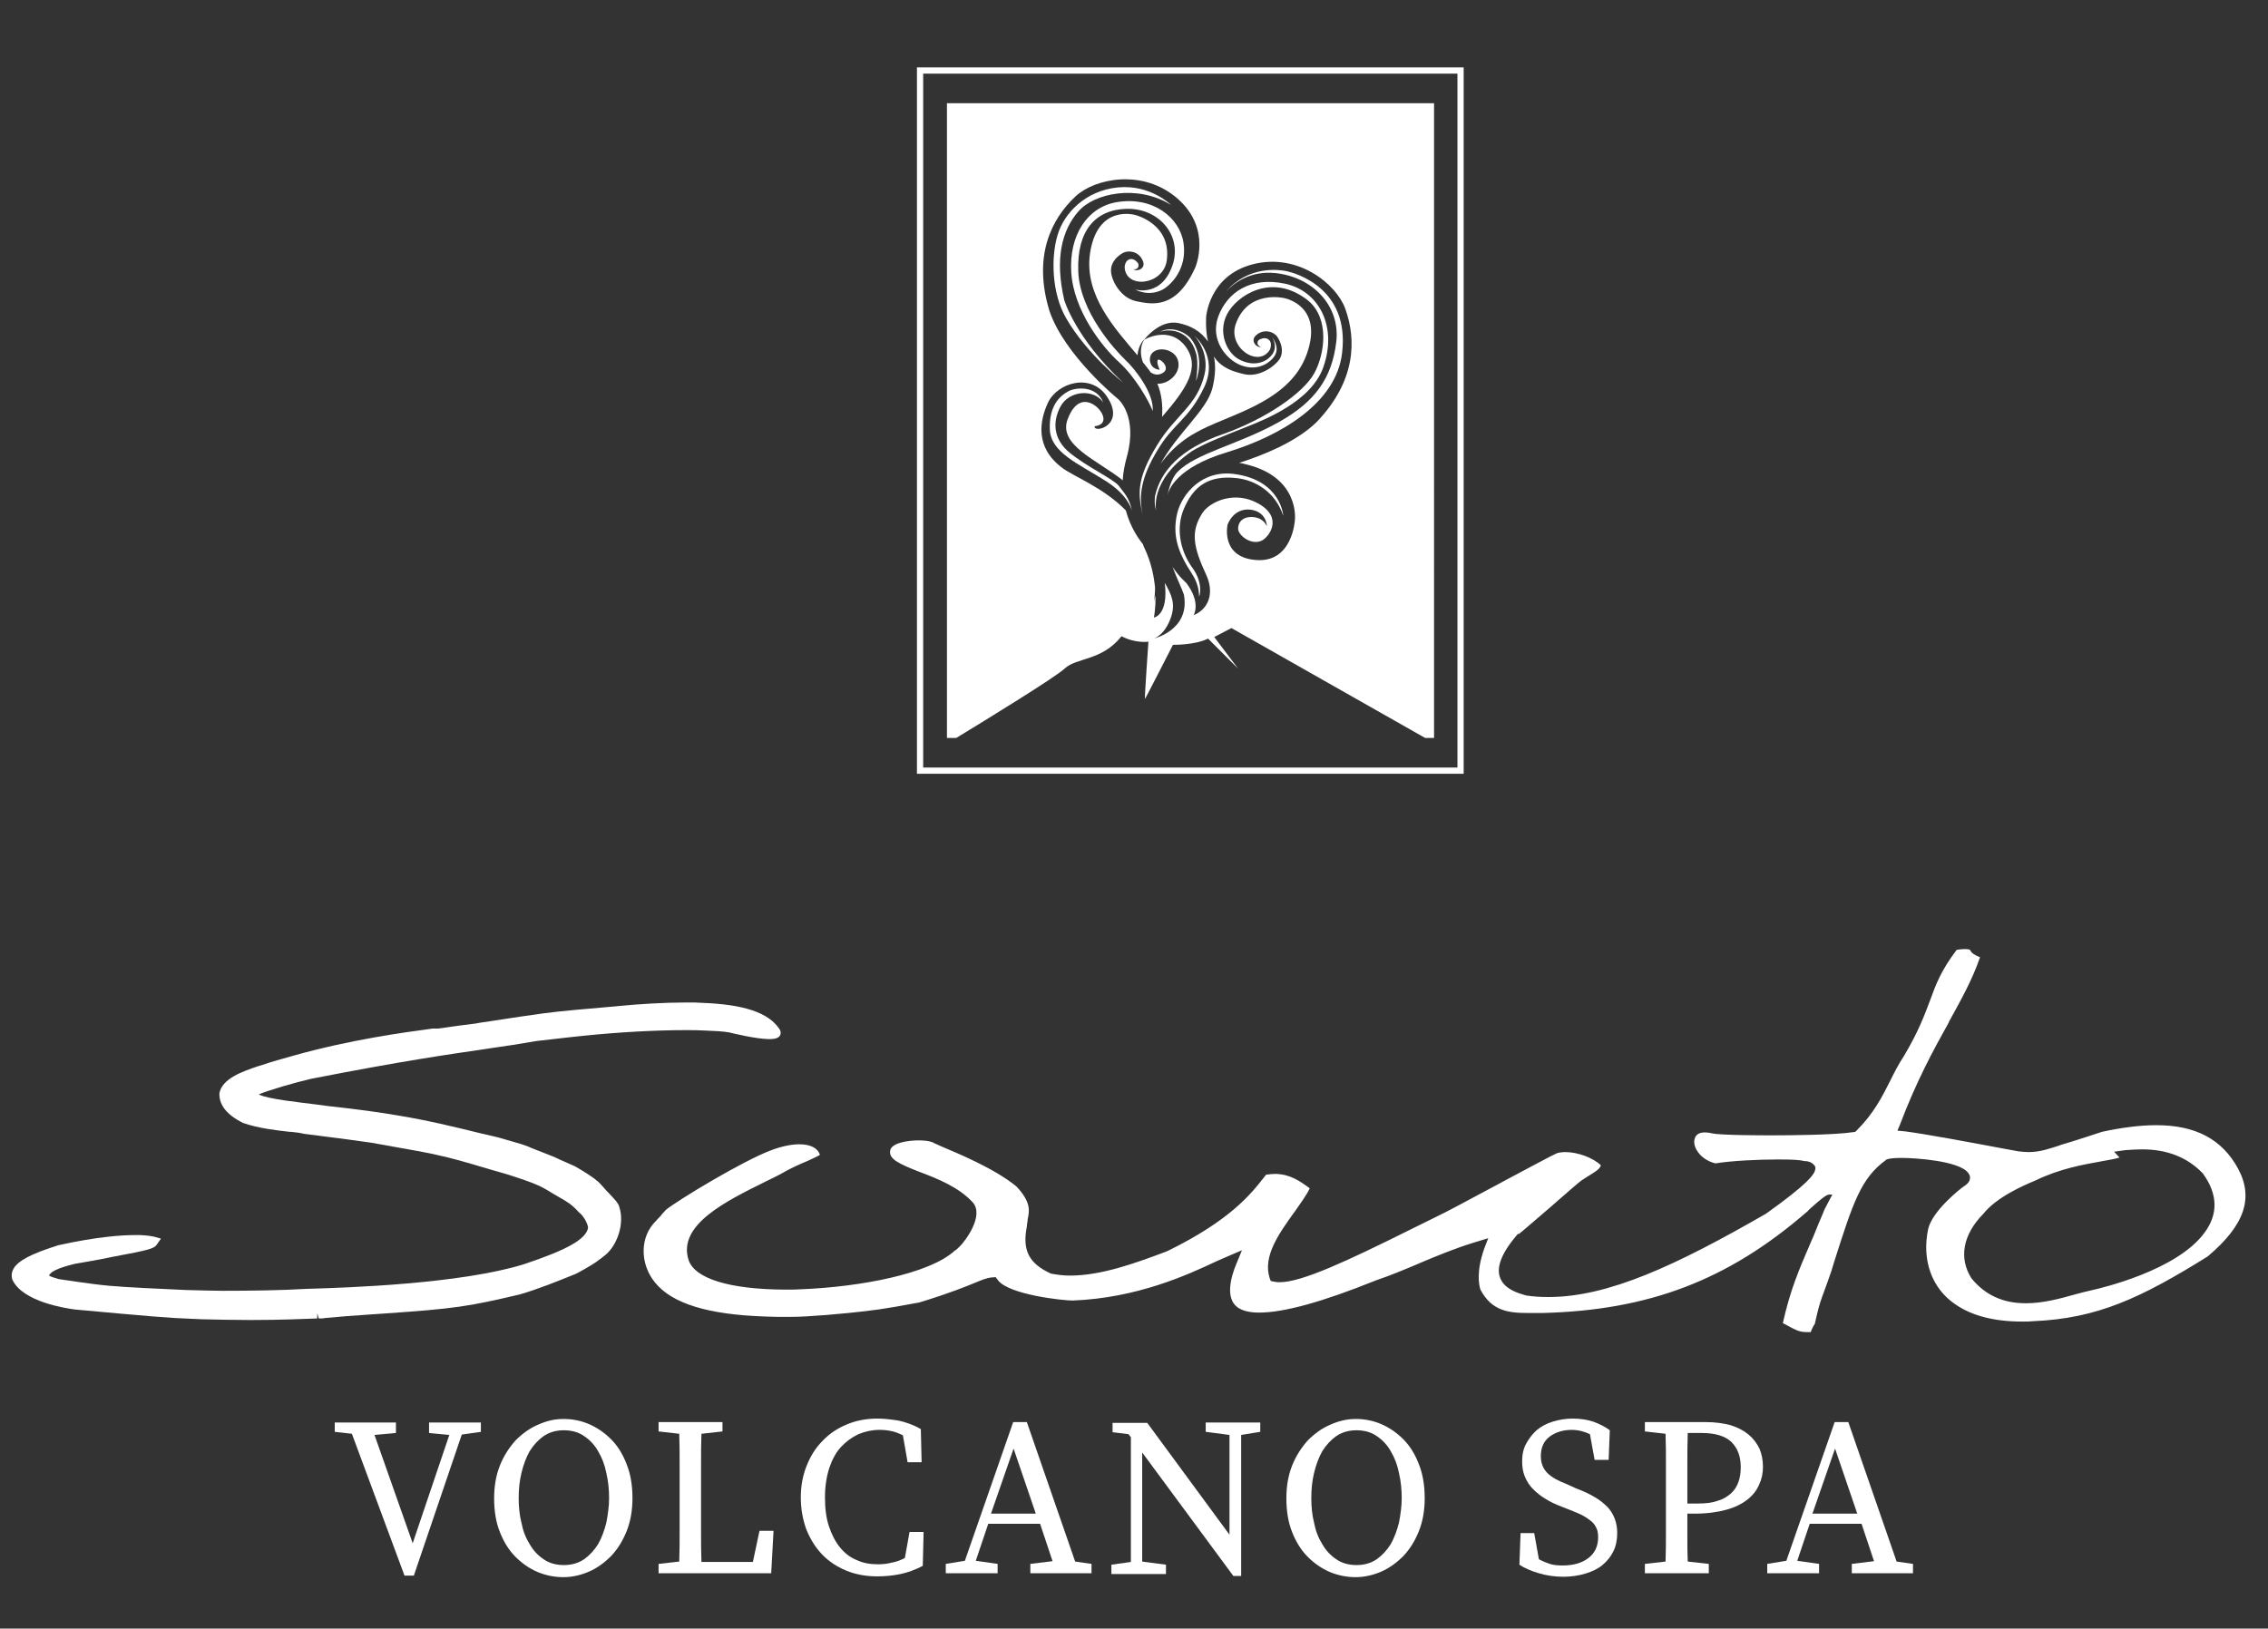 <?xml version="1.0" encoding="utf-8"?>
<!-- Generator: Adobe Illustrator 26.0.3, SVG Export Plug-In . SVG Version: 6.00 Build 0)  -->
<svg version="1.1" id="Layer_1" xmlns="http://www.w3.org/2000/svg" xmlns:xlink="http://www.w3.org/1999/xlink" x="0px" y="0px"
	 viewBox="0 0 582 418" style="enable-background:new 0 0 582 418;" xml:space="preserve">
<rect x="0" y="0" width="582" height="418" fill="#333333" stroke="none"/>
<style type="text/css">
	.st0{fill:#FFFFFF;}
</style>
<g>
	<g>
		<g>
			<path class="st0" d="M156.2,306.2c-0.4-0.4-0.8-0.8-1.2-1.3c-0.5-0.6-1.1-1.2-1.5-1.6c-1.1-1-3.6-2.6-5.7-3.8
				c-0.3-0.2-1.3-0.6-2.4-1.1l-0.9-0.4c-0.9-0.4-1.4-0.6-1.5-0.7c-0.4-0.2-1.4-0.6-3.7-1.5c-1.2-0.5-3.2-1.2-3.7-1.5l-1.7-0.6
				c-1.9-0.6-2.1-0.6-6.2-1.8l-4.3-1c-6.9-1.7-13.9-3.4-21.3-4.6c-4.6-0.8-10.4-1.6-17.8-2.4l-3-0.4c-3.9-0.5-12.7-1.4-14.9-2.6
				c2.2-1,9.5-3.1,13.4-4c23.5-4.6,35.5-6.3,45.1-7.7l0.6-0.1c4.3-0.6,8.1-1.2,12.1-1.9l4.4-0.5c3.3-0.4,5.4-0.6,8.2-0.9
				c8.8-0.9,18.2-1.4,25.7-1.4c1.8,0,3.4,0,4.9,0.1c2.6,0.1,4.8,0.2,6.4,0.5c1.2,0.3,6.6,1.6,9.9,1.7l0.5,0c1.2,0,1.9-0.2,2.4-0.7
				c0.1-0.1,0.7-0.9,0-1.9c-2.8-4.2-9.1-6.3-19.8-6.7c-1.2-0.1-2.4-0.1-3.8-0.1c-6,0-12.3,0.4-17.5,0.9l-1,0.1
				c-7,0.6-14.1,1.2-18.5,1.8c-2.3,0.3-9.1,1.3-12.9,1.9l-0.6,0.1c0,0-3.6,0.5-3.8,0.6c-1.9,0.2-6.2,0.8-9.7,1.3L111,264
				c-7.5,1-21.3,2.9-35.5,6.9c-3.9,1.1-5.1,1.4-8.1,2.4l-1.3,0.4c-3.8,1.3-9.1,3.1-9.8,6.9v0.2c0,2.9,1.9,5.3,6,7.4
				c4,1.4,8.5,1.9,12,2.3l0.3,0c1,0.1,2,0.2,2.9,0.4l0.4,0.1c9.6,1.2,14.7,1.9,17.4,2.3c10.8,1.9,15.1,2.7,16.7,3.1
				c4.1,0.9,6.9,1.7,13.6,3.7l4.5,1.3c7.6,2.4,8.9,3.2,10.9,4.4l0.8,0.5c0.7,0.4,1.2,0.7,1.9,1.1c1.7,1,2.9,1.6,4.8,3.7
				c1.6,1.2,2.5,3.6,2.4,4.1c-0.6,2.9-5.4,5.6-16.5,9.3c-16.2,5-44.8,6-55.6,6.3c-6.7,0.4-14.8,0.5-21.8,0.5c-2,0-5.3-0.1-9.3-0.2
				c-6.6-0.3-15.5-0.7-19.8-1.1c-4.5-0.4-12-1.6-12.8-1.7c-0.8-0.2-2.3-0.7-2.5-0.9c0.5-1.5,4.6-2.5,6.5-3c7.6-1.3,8.8-1.6,9.7-1.8
				c9.9-1.8,10.7-2.2,11.4-3.1l1.1-1.6l-1.8-0.5c-0.5-0.1-1.5-0.3-3.5-0.4c-0.4,0-0.8,0-1.3,0c-3.5,0-9.7,0.4-19.7,2.6
				c-4.4,1.4-9.2,3.1-11.1,5.4c-1.1,1.4-1,2.6-0.7,3.5c2.7,5.7,13.8,7.3,16,7.6c18.6,1.7,24.1,2.2,30.2,2.4l2.2,0.1
				c4.1,0.1,8.3,0.2,12.7,0.2h0.2c7.8,0,13.9-0.3,16.9-0.4l0-1.3l0.4,1.3c0.7,0,1.2,0,1.5-0.1c5.4-0.5,5.8-0.5,11.4-0.9l4.4-0.3
				c17.2-1.2,21-1.7,34.4-4.9c4.5-1.3,9.7-3.4,13.9-5.1c0.9-0.3,5.1-2.8,5.6-3.2c0.4-0.3,2.5-1.8,3-2.4c2.5-2.5,4.3-7.6,2.9-11.8
				C158.7,308.8,157.6,307.7,156.2,306.2z"/>
			<path class="st0" d="M574.3,299.9c-4.1-7.5-10.9-11.1-20.9-11.1h-0.2c-4,0-8.7,0.6-13.8,1.7c-3,1-5.2,1.7-7.4,2.4
				c-1.1,0.3-2.2,0.7-3.3,1l-0.2,0.1c-2.5,0.8-5,1.7-7.9,1.7c-1,0-1.8-0.1-2.7-0.2l-4.9-0.9c-7.4-1.4-18.7-3.5-24-4.2l-2.1-0.2
				l0.6-1.4c4.4-11.6,8.7-19.4,12.6-26.4l0-0.1c3.2-5.8,6-10.8,8-16.6l-0.9-0.4c-1.2-0.6-1.5-1.1-1.6-1.4c-0.2-0.2-0.2-0.3-1.6-0.3
				c-0.6,0-1.2,0.1-1.9,0.2c-4,5.3-5.3,8.8-6.8,12.9c-1.4,3.7-2.9,7.9-6.7,14.3c-1.4,2.1-2.5,4.3-3.5,6.3c-2.1,4.2-4.3,8.5-8.6,12.8
				l-0.4,0.4l-0.7,0.1c-4.4,0.7-16.3,0.8-19.9,0.8h-2.1c-0.5,0-11.9,0-14-0.5c-2.6-0.6-4.1-0.1-4.5,1.3c-0.3,0.9-0.1,2,0.5,3
				c0.9,1.6,2.7,2.9,4.8,3.4c4.3-0.7,11.2-1,15.8-1h0.6c3.3,0,5.3,0.1,6.3,0.4l0,0c1.7,0,2.3,0.7,2.6,1c0.2,0.2,0.5,0.6,0.3,1.2
				c-0.2,1.2-1.8,3.6-12.6,11.3c-23.1,13.3-40.5,21.4-55.8,21.4h-0.2c-1.8,0-3.7-0.1-5.6-0.4c-2.1-0.6-5-1.5-6.3-3.8
				c-1.6-2.7-0.4-6.5,3.7-11.4l0.5-0.6l0.3,0c1.4-1.1,5.5-4.7,8.9-7.6l0.9-0.8c3.1-2.7,5.5-4.8,6.2-5.3c0.8-0.5,1.5-1,2.2-1.4
				c1.4-0.9,2.5-1.5,2.8-2.5c-1.9-1.9-5.9-3.4-9.1-3.4c-0.8,0-1.6,0.1-2.2,0.3c-0.8,0.3-8.8,4.6-13.5,7.1l-1.1,0.6
				c-5.1,2.7-10.4,5.6-14.1,7.5c-2.8,1.4-5.9,2.9-9.1,4.5c-15.9,7.9-27.6,13.4-33.3,13.4c-0.5,0-0.8,0-1.2-0.1l-1.1-0.2l-0.3-0.8
				c-1.8-5.6,2.5-11.5,6.2-16.7l0.1-0.1c1.5-2.2,3.1-4.3,4-6.2c-2.6-1.9-5-3.6-8.8-3.7c-0.8,0-1.6,0.1-2.4,0.2l-0.4,0.5
				c-3.5,4.5-8.8,11.2-24.9,19.1l-1.3,0.5c-7,2.6-15.7,5.8-23.7,5.8c-1.8,0-3.2-0.2-4.9-0.5c-5.7-2.6-7.4-6-6.2-12.1
				c0-0.4,0.1-0.9,0.2-1.5l0-0.3c0.5-2.2,0.9-4.5-2.9-8.5c-5.6-4.6-15.1-8.5-19.1-10.2c-0.9-0.4-1.5-0.7-2-0.9
				c-0.4-0.3-1.6-0.7-4-0.7c-2.9,0-7.2,0.7-7.3,2.8c-0.2,2,2.2,3.2,7.6,5.3c4.5,1.7,10.1,3.9,13.7,7.9c2.8,3.4-1.9,9.7-3.4,11.2
				c-0.5,0.5-0.9,0.9-1.3,1.1c-6.5,6-24.4,9.3-39.2,9.9c-1.3,0.1-2.7,0.1-4.2,0.1h-0.4c-14-0.1-22.9-2.8-24.5-7.6
				c-2.9-9,9.6-15.1,19.7-20.1l0.8-0.4c1-0.5,2.1-1,3-1.5c2.7-1.6,5.3-2.7,7.2-3.5l0.2-0.1c1.1-0.5,2.4-1.1,2.8-1.4
				c-0.6-1.8-2.5-2.7-5.3-2.7c-2.2,0-4.8,0.6-7.4,1.6c-7.3,2.8-23.2,12.4-26.8,15.2c-0.1,0.1-0.6,0.7-1,1.1l-0.3,0.4
				c-0.7,0.7-1.1,1.2-1.3,1.4c-4.1,4-4.2,10.9-0.2,15.8c4.4,5.4,13.6,8.2,28.1,8.7c2.2,0.1,3.9,0.1,5.4,0.1h0.7
				c3.7,0,5.5-0.2,9.9-0.5l5.5-0.5c6.7-0.7,8.5-0.9,18.2-2.7c8.2-2.5,12.2-4.2,14.4-5.1c1.7-0.7,2.7-1.1,3.9-1.3l1.3-0.1l0.6,0.8
				c2.8,3.7,16.6,5.2,19.1,5.2c16.6-0.6,29.8-6.7,36.8-10c0.9-0.4,1.8-0.8,2.5-1.1l4.2-1.8l-1.4,3.4c-1.6,3.8-2.8,8.9,0.2,11.2
				c1.2,0.9,3.1,1.4,5.6,1.4c6.4,0,16.4-2.8,29.8-8.2c4.1-1.4,7.9-3,11.2-4.4l0.2-0.1c4.3-1.8,8.8-3.7,14-5.3l3.6-1.1l-1,2.6
				c-2.1,5.9-1.4,9.4-1,10.6c2.9,5.5,7.2,6,12.2,6h2.2c0.6,0,1.1,0,1.6,0c27.2-0.7,47.5-8.4,67.7-25.9c0.2-0.1,0.4-0.4,0.7-0.7
				c2.7-2.4,4.3-3.8,5.1-3.8h0.8l-2,3.8l-0.4,1c-0.9,2.1-1.7,4-2.4,5.8l-0.4,0.9c-3.5,8.1-5.6,13-7.5,21.5c0.6,0.3,1.1,0.6,1.7,0.9
				c1.3,0.7,2.5,1.4,4.3,1.4l0.9,0c0.1,0,0.2,0,0.3,0c0,0,0-0.1,0-0.1l0.1-0.3c0.2-0.4,0.4-1,0.9-1.7l0.6-2.6
				c0.7-2.8,0.7-2.8,2.4-7.4l1.2-3.4l0.7-2.3c4.9-15.4,6.9-21.7,13.4-26.4l0.1-0.1c0.8-0.3,2.1-0.4,3.9-0.4h0.2
				c3,0,14.7,0.7,16.9,3.9c0.4,0.5,0.5,1,0.4,1.5c-0.1,0.7-0.7,1.4-1.7,2c-1,0.7-7.9,6.2-9,10.8c-1.7,8,0.9,15.3,7,19.4
				c4.2,2.9,9.9,4.4,17.1,4.4h0.3c0.8,0,1.7,0,2.6-0.1c16.4-0.7,27.5-5.9,44.7-16.6C576,314.5,578.4,307.5,574.3,299.9z
				 M565.7,316.4c-7.1,9.7-26.5,14.2-28.7,14.7c-1.4,0.3-2.9,0.7-4.4,1.1c-3.9,1.1-8.3,2.3-12.7,2.3h-0.1c-5.8,0-10.4-2.1-13.9-6.4
				c-3.3-5.2-2.2-11.2,3-16.5c3.5-4.4,10.5-7.4,13.4-8.6c6.4-3.1,12.4-4.1,16.8-4.9c1.6-0.3,4-0.7,4.8-1l-1.4-1.5l2.9-0.4
				c1.5-0.1,2.9-0.2,4.2-0.2h0.1c6.5,0,11.7,2.1,15.6,6.2C569.2,306.6,569.2,311.7,565.7,316.4z"/>
		</g>
		<g>
			<g>
				<path class="st0" d="M123.5,367.5l-5,0.7l-12.3,36.2h-2.4L90.3,368l-4.4-0.5v-2.4h15.7v2.7l-5.5,0.5l9.8,27.8l9.4-27.8l-5.2-0.5
					v-2.7h13.3V367.5z"/>
				<path class="st0" d="M144.6,364.2c2.2,0,4.4,0.4,6.5,1.3c2.1,0.9,4,2.2,5.7,3.9c1.7,1.7,3,3.8,4,6.4c1,2.5,1.5,5.4,1.5,8.7
					c0,3.2-0.5,6-1.5,8.5c-1,2.5-2.3,4.6-4,6.4c-1.7,1.7-3.6,3.1-5.7,4c-2.1,0.9-4.3,1.4-6.5,1.4c-2.2,0-4.4-0.4-6.6-1.3
					c-2.1-0.9-4-2.2-5.7-3.9c-1.7-1.7-3-3.8-4-6.3c-1-2.5-1.5-5.4-1.5-8.7c0-3.2,0.5-6,1.5-8.5c1-2.5,2.4-4.6,4-6.4
					c1.7-1.7,3.6-3.1,5.7-4C140.2,364.7,142.3,364.2,144.6,364.2z M133.1,384.5c0,2.2,0.2,4.3,0.7,6.3c0.4,2.1,1.1,3.9,2.1,5.5
					c0.9,1.6,2.1,2.9,3.6,3.9c1.4,1,3.2,1.5,5.2,1.5c2,0,3.7-0.5,5.2-1.5c1.4-1,2.6-2.3,3.6-3.9c0.9-1.6,1.6-3.5,2.1-5.5
					c0.4-2.1,0.7-4.2,0.7-6.3s-0.2-4.3-0.7-6.4c-0.4-2.1-1.1-3.9-2.1-5.6c-0.9-1.6-2.1-2.9-3.6-3.9c-1.4-1-3.2-1.5-5.2-1.5
					c-2,0-3.7,0.5-5.2,1.5c-1.4,1-2.6,2.3-3.6,3.9c-0.9,1.6-1.6,3.5-2.1,5.6C133.3,380.2,133.1,382.3,133.1,384.5z"/>
				<path class="st0" d="M198.5,392.9l-0.6,10.9h-28.9v-2.4l5.3-0.6c0.1-2.5,0.1-5,0.1-7.5c0-2.5,0-5,0-7.5V383c0-2.5,0-5.1,0-7.6
					c0-2.5,0-5-0.1-7.4l-5.3-0.6v-2.4h16.4v2.4l-5.4,0.6c-0.1,2.5-0.1,5-0.1,7.5c0,2.5,0,5,0,7.5v2.8c0,2.5,0,5.1,0,7.6
					c0,2.5,0,5,0.1,7.5h13.2l1.7-8H198.5z"/>
				<path class="st0" d="M237,393.5l-0.2,8.4c-1.9,1-3.8,1.7-5.7,2.1c-1.9,0.4-3.9,0.6-6,0.6c-2.9,0-5.6-0.5-8-1.5
					c-2.4-1-4.5-2.4-6.2-4.2c-1.7-1.8-3-3.9-4-6.4c-0.9-2.5-1.4-5.2-1.4-8.2c0-2.9,0.5-5.6,1.5-8.1c1-2.5,2.3-4.6,4.1-6.4
					c1.7-1.8,3.8-3.2,6.2-4.2c2.4-1,5-1.5,7.9-1.5c1.6,0,3.3,0.2,5.3,0.5c1.9,0.4,3.9,1.1,5.8,2.2l0.2,8.5h-3.6l-1.2-6.9
					c-1-0.5-2-0.9-3-1.1c-1-0.2-1.9-0.3-3-0.3c-1.9,0-3.7,0.4-5.4,1.1c-1.7,0.8-3.2,1.9-4.5,3.3c-1.3,1.4-2.3,3.3-3,5.4
					c-0.7,2.2-1.1,4.7-1.1,7.5c0,2.8,0.3,5.3,1,7.4c0.7,2.1,1.6,3.9,2.8,5.4c1.2,1.5,2.6,2.6,4.3,3.3c1.7,0.8,3.5,1.1,5.5,1.1
					c1.1,0,2.3-0.1,3.4-0.4c1.2-0.2,2.3-0.6,3.5-1.2l1.2-6.7H237z"/>
				<path class="st0" d="M280.1,401.4v2.4h-15.7v-2.4l5.7-0.7l-3.2-9.6h-13.3l-3.2,9.5l5.6,0.8v2.4h-13.3v-2.4l4.9-0.8l12.4-35.6
					h3.5l12.4,35.8L280.1,401.4z M265.8,388.5l-5.7-16.7l-5.8,16.7H265.8z"/>
				<path class="st0" d="M323.4,367.5l-4.9,0.8v36.2h-2l-23.4-31.7v28l6.1,0.8v2.4h-14v-2.4l5-0.7v-32l-0.6-0.8l-4.1-0.5v-2.4h8.9
					l21.1,28.7v-25.6l-6.1-0.8v-2.4h14V367.5z"/>
				<path class="st0" d="M347.9,364.2c2.2,0,4.4,0.4,6.5,1.3c2.1,0.9,4,2.2,5.7,3.9c1.7,1.7,3,3.8,4,6.4c1,2.5,1.5,5.4,1.5,8.7
					c0,3.2-0.5,6-1.5,8.5c-1,2.5-2.3,4.6-4,6.4c-1.7,1.7-3.6,3.1-5.7,4c-2.1,0.9-4.3,1.4-6.5,1.4c-2.2,0-4.4-0.4-6.6-1.3
					c-2.1-0.9-4-2.2-5.7-3.9c-1.7-1.7-3-3.8-4-6.3c-1-2.5-1.5-5.4-1.5-8.7c0-3.2,0.5-6,1.5-8.5c1-2.5,2.4-4.6,4-6.4
					c1.7-1.7,3.6-3.1,5.7-4C343.5,364.7,345.7,364.2,347.9,364.2z M336.5,384.5c0,2.2,0.2,4.3,0.7,6.3c0.4,2.1,1.1,3.9,2.1,5.5
					c0.9,1.6,2.1,2.9,3.6,3.9c1.4,1,3.2,1.5,5.2,1.5c2,0,3.7-0.5,5.2-1.5c1.4-1,2.6-2.3,3.6-3.9c0.9-1.6,1.6-3.5,2.1-5.5
					c0.4-2.1,0.7-4.2,0.7-6.3s-0.2-4.3-0.7-6.4c-0.4-2.1-1.1-3.9-2.1-5.6c-0.9-1.6-2.1-2.9-3.6-3.9c-1.4-1-3.2-1.5-5.2-1.5
					c-2,0-3.7,0.5-5.2,1.5c-1.4,1-2.6,2.3-3.6,3.9c-0.9,1.6-1.6,3.5-2.1,5.6C336.7,380.2,336.5,382.3,336.5,384.5z"/>
				<path class="st0" d="M404.4,382c1.9,0.7,3.6,1.5,4.9,2.3c1.4,0.8,2.4,1.7,3.3,2.6c0.8,0.9,1.4,1.9,1.8,3
					c0.4,1.1,0.6,2.3,0.6,3.6c0,1.7-0.3,3.3-1,4.7c-0.7,1.4-1.6,2.5-2.8,3.5c-1.2,1-2.7,1.7-4.4,2.2c-1.7,0.5-3.6,0.8-5.6,0.8
					c-2.2,0-4.3-0.3-6.3-0.9c-2-0.6-3.7-1.3-5-2.2l0.3-8.1h3.5l1.2,6.7c0.9,0.5,1.9,0.9,2.8,1.2c0.9,0.3,2,0.4,3.3,0.4
					c2.7,0,4.9-0.6,6.6-1.9c1.6-1.2,2.5-3,2.5-5.3c0-0.9-0.1-1.7-0.4-2.3c-0.3-0.7-0.7-1.3-1.3-1.8c-0.6-0.5-1.3-1-2.2-1.5
					c-0.9-0.5-2-0.9-3.2-1.4l-2.3-0.9c-1.5-0.6-2.9-1.2-4.1-2c-1.2-0.7-2.3-1.6-3.2-2.5c-0.9-0.9-1.6-2-2.1-3.2
					c-0.5-1.2-0.7-2.5-0.7-3.9c0-1.7,0.3-3.2,1-4.5c0.7-1.3,1.6-2.5,2.7-3.5c1.2-1,2.5-1.7,4.1-2.2s3.3-0.8,5.2-0.8
					c2,0,3.7,0.3,5.3,0.8c1.6,0.6,3,1.3,4.2,2.2l-0.3,7.6h-3.6l-1.2-6.6c-1.5-0.7-3-1.1-4.7-1.1c-2.2,0-4.1,0.6-5.6,1.7
					c-1.5,1.1-2.3,2.8-2.3,5c0,1.9,0.6,3.3,1.7,4.4c1.1,1.1,2.8,2,4.9,2.8L404.4,382z"/>
				<path class="st0" d="M433,388.5c0,2,0,4.1,0,6.1c0,2,0,4.1,0.1,6.2l5.4,0.6v2.4h-16.4v-2.4l5.3-0.6c0.1-2.4,0.1-4.9,0.1-7.4
					c0-2.5,0-5,0-7.6V383c0-2.5,0-5,0-7.5c0-2.5,0-5-0.1-7.5l-5.3-0.6v-2.4h15.6c2.4,0,4.6,0.3,6.4,0.8c1.9,0.6,3.4,1.4,4.6,2.4
					c1.2,1,2.1,2.2,2.8,3.6c0.6,1.4,0.9,3,0.9,4.7c0,1.6-0.3,3.1-1,4.6c-0.6,1.4-1.6,2.7-3,3.8c-1.4,1.1-3.2,2-5.4,2.6
					c-2.2,0.6-4.9,1-8.1,1H433z M433.1,367.8c-0.1,2.5-0.1,5-0.1,7.6c0,2.5,0,5.1,0,7.7v2.8h2.8c2,0,3.6-0.2,5-0.7
					c1.4-0.4,2.5-1.1,3.4-1.9c0.9-0.8,1.5-1.8,1.9-2.9c0.4-1.1,0.6-2.4,0.6-3.8c0-2.8-0.8-4.9-2.4-6.5c-1.6-1.5-4.1-2.3-7.6-2.3
					H433.1z"/>
				<path class="st0" d="M490.9,401.4v2.4h-15.7v-2.4l5.7-0.7l-3.2-9.6h-13.3l-3.2,9.5l5.6,0.8v2.4h-13.3v-2.4l4.9-0.8l12.4-35.6
					h3.5l12.4,35.8L490.9,401.4z M476.6,388.5l-5.7-16.7l-5.8,16.7H476.6z"/>
			</g>
		</g>
	</g>
	<g>
		<g>
			<path class="st0" d="M287.1,92.9c-4.3-3.9-11.6-13.2-12.2-23c-0.6-9.5,4.1-16.7,11.6-18c9.3-1.6,16.2,3.9,17.2,10.4
				c1,6.5-3,10.7-5.3,12c-3.7,2-7.1,0-7.1,0s7.1,2.2,9.8-6.9c2-7.3-3.9-14-12-13.8c-8.1,0.2-12.8,5.7-12.4,16.1
				c0.4,10.4,9.6,20.3,12,22.6c2.4,2.2,7.5,8.6,7.1,13.2C294.9,103.1,291.4,96.8,287.1,92.9z"/>
			<path class="st0" d="M313.9,111.4c11-3.9,20.5-10.5,23.3-15.5c2.8-5,4.1-14.3-1.7-18.9c-9.3-7.2-18.2-1-20.6,3.6
				s-0.2,9.7,2.8,11.5c3.1,1.8,6.5,1.5,8.5-0.8c1.9-2.1,0.4-4.6,0.1-5c1.7,2.3,1.7,4.2,0.2,5.8c-1.5,1.6-4.4,3.1-8.2,1.6
				c-3.7-1.5-7.8-6.5-5.7-12.4c2.4-6.5,8.5-10.3,17.1-8.5c8.6,1.8,13.6,10.8,9.9,21.4c-3.1,9-15.6,13.7-19.8,15.4
				c-4.2,1.7-10.7,4.1-14.1,6.3c-10.9,7.6-9,15.2-9,15.2s-0.6-1.5-0.3-3.8C297.8,121,302.8,115.2,313.9,111.4z"/>
			<path class="st0" d="M306.9,97.8c0,0,0.8-4.6,0-7.2c-1.8-6.3-7.3-6.2-9.3-5.4c2.5-1.4,5.9-0.5,7.9,1.6
				C309.5,91.8,306.9,97.8,306.9,97.8z"/>
			<path class="st0" d="M309.1,96.1c0.9-3.8-0.5-7.6-2.6-9.9c0,0,6.3,5.2,2.5,13.2c-4,8.4-7.9,9.2-12,16.2
				c-4.2,6.9-4.9,11.9-3.7,16.6c-1.6-5.9-1.2-10,3.6-17.9C301.6,106.5,307.2,104.2,309.1,96.1z"/>
			<path class="st0" d="M276.7,54.3c-4.1,4.7-6.1,11.9-3.6,22.7c0,0,2.8,9.7,15.1,21.2c0,0-9.3-7.3-14.6-16.5
				c-3.8-6.5-3.9-15.9-2.2-21.4c1.6-5.5,7.1-11.4,15.5-12.2c8.3-0.8,13.6,4.5,13.6,4.5C291.8,47.2,280.7,49.6,276.7,54.3z"/>
			<path class="st0" d="M304.2,88.9c3.9,5.3,0.5,10.6-6,18.1c0.2-3-0.1-5.9-1.2-8.5c2.9,0.1,5.8-2.6,5.4-5.4
				c-0.5-4.3-7.8-4.7-7.3-0.4c0.4,2.2,2.5,2.2,2.5,2.2s-0.9-1.8-0.5-2.5c0.4-0.7,4,2.4,0.7,3.6c-0.9,0.3-1.7,0.1-2.5-0.4
				c-0.6-0.9-1.3-1.7-2-2.6c-0.7-1.8-0.8-4,0.3-5.8C293.6,87.2,300,83.4,304.2,88.9z"/>
			<path class="st0" d="M274.2,100.4c1.9-1,7.2-1.5,8.9,2.9c-2.4-3.6-8.8-3.1-11,1.1c-2,3.8-1.9,8.3,2.4,11.8
				c4.2,3.5,11.3,6.8,12.6,8.5c1.2,1.7,2.7,2.9,3.4,6.5c-0.3-1.1-1.5-4.5-7-7.9c-6.8-4.3-13.9-7.2-14.1-13.1
				C269.2,104.5,271.6,101.8,274.2,100.4z"/>
			<path class="st0" d="M319.1,96c3.9,1,8-1.9,9.3-3.9c1.2-2.1,0.2-4.4-0.6-5.6c-0.8-1.3-3.3-2.2-5.3-0.6c-2,1.6,0.2,3.5,1,3.1
				c-1.2-0.4-0.9-1.6-0.2-1.9c0.7-0.3,1.7-0.6,2.5,0.3c0.7,0.9,0.1,2.3,0.1,2.3c-2.9,4.9-10.9-0.5-8.8-6.5
				c3.1-8.9,12.4-6.7,12.4-6.7s10.2,1.8,5.9,14.2c-4.5,13-21,15.8-28.8,20.5c0,0-5,2.5-8.8,7.9c4.3-7.9,11.8-13.7,13.3-19.4
				c0.8-3.2,0.9-5.9,0.4-8.2C313.5,94.6,316.7,95.4,319.1,96z"/>
			<path class="st0" d="M328.4,108.2c9.2-5.2,13.4-11.3,14.5-20.4c1.1-9.1-5.8-16.6-15.5-17.7c-6.5-0.7-10.7,2.5-12.8,4.7
				c5.9-6.7,13.6-5.6,15.6-5.2c2.2,0.5,16.2,4.3,14.2,21c-1.5,12.9-15.8,21.3-29.6,25.5c-12.9,3.9-14.9,9.6-15.2,11
				c0.2-1,0.9-4.3,2.6-6C307,116.2,318,114.1,328.4,108.2z"/>
			<path class="st0" d="M243,26.5v162.9h2.4c7.4-4.5,25.5-15.6,27.8-17.8c3.1-2.9,9.5-1.9,14.6-8.3c3.6,1.9,6.9,1.4,6.9,1.4
				s-1,14.3-0.9,14.7c0,0.2,7.2-13.9,7.2-13.9s5.7,0.1,9-1.6l7.7,7.7l-6.1-8.1l4.4-2.3l49.7,28.2h2.3V26.5H243z M268.9,103.4
				c2.4-5.2,11.2-7.9,15.3-1.4c4.7,7.3-3.7,9.3-3.3,7.4c3.4-0.4,2.4-3.2,0.7-4.8c-1.7-1.6-5.4-3.2-7.7,3.2
				c-2.2,6.4,7.4,10.2,14,15.3c0,0.1,0.1,0.1,0.2,0.2c0.1-2,0.5-4,1.1-6.2c2.8-10.3-2.2-14.6-2.2-14.6s-13.8-11.2-17.7-22.7
				c-4.3-14.1,0.5-23.6,6.7-29.4c4.9-4.6,17.3-7.2,26.2,0.6c8.9,7.8,4.5,17.7,4.5,17.7c-4.9,10.9-11.2,9.4-15.2,8.6
				c-4-0.9-6.3-5.3-6.4-7.7c-0.1-2.4,1.8-4,3.1-4.7c1.3-0.7,3.9-0.5,5,1.9c1.1,2.3-1.7,3-2.3,2.3c1.2,0.2,1.5-1,1.1-1.6
				c-0.5-0.6-1.3-1.3-2.3-0.9c-1.1,0.5-1.1,2-1.1,2c0.3,5.7,9.9,4.6,10.8-1.7c1.3-9.4-8-11.7-8-11.7s-9.8-3-11.7,9.9
				c-1.5,10.7,6.4,19.2,12.2,26.1c0.2-2.8,1.9-4.3,1.7-4c0,0,3.9-5.2,8.7-4.3c3.1,0.6,5.9,2.1,7.7,4.8c-0.4-1.7-0.6-3.7-0.5-6.2
				c0,0,0.6-10.8,12.1-13.7c11.5-2.9,21.3,5.1,23.6,11.4c2.9,8,2.8,18.6-7.4,29.2c-5.4,5.2-13.9,8.5-19.8,10.4
				c0.6,0.1,1.2,0.2,1.8,0.4c13.7,3.3,12.5,14.1,12.5,14.1s-0.5,11.5-10.4,10.4c-8.7-0.9-6.9-9-6.9-9s1.4-4.3,5.8-3.9
				c4.3,0.5,4.3,4.3,4.3,4.3s-0.8-2.4-4-2.4c-3.2,0-3.6,2.6-3.3,3.5c0.6,1.7,3.6,3.8,6.1,2.5c1.8-1,5.4-5.8-0.9-9.4
				c-6.3-3.6-12.6-0.4-14.4,2.3c-3.1,4.8-2.5,8.6,1,16.1c2,4.5,0.6,8.6-3.3,10.2c0,0,2-3.2-1.9-8.3c0,0-1.8-1.5-3.5-4.1
				c1.1,3,2.4,5.6,2.9,7.1c1.7,9.1-7.7,11.3-7.7,11.3s2.8-0.8,4.4-5.5c1.2-3.5,0.1-5.8-1.6-8.8c1,8.4-2.8,8.9-2.8,8.9
				s0.5-2.3,0.4-5.7c-0.3,1.4-0.5,2.1-0.4,1.8c0.2-1.3,0.3-2.6,0.3-3.8c-0.3-3-1-6.5-2.7-10.1c-0.2-0.3-0.3-0.7-0.4-1
				c-2-2.5-3.5-5.4-4.4-8.7c-5.8-5.9-13.4-8.7-16.3-10.9C265.5,114.8,266.8,108,268.9,103.4z"/>
			<path class="st0" d="M317,121.7c11.8,1.7,12.3,10.7,12.3,10.7c-1.9-5.9-7-9.2-12.1-9.7c-6.8-0.7-11,1.8-13.6,8.4
				c-1.5,3.9-1.3,9.6,2.5,14.8c2.9,4.1,1.6,7.6,1.6,7.1c-0.1-3.8-1.9-5.7-3-7.6c-2.4-4.1-3.9-8.2-2.6-13.7
				C303.3,126.8,308.5,120.4,317,121.7z"/>
		</g>
		<g>
			<path class="st0" d="M235.3,17.3h140.3v181.3H235.3V17.3z M374,18.9H236.9V197H374V18.9z"/>
		</g>
	</g>
</g>
</svg>
